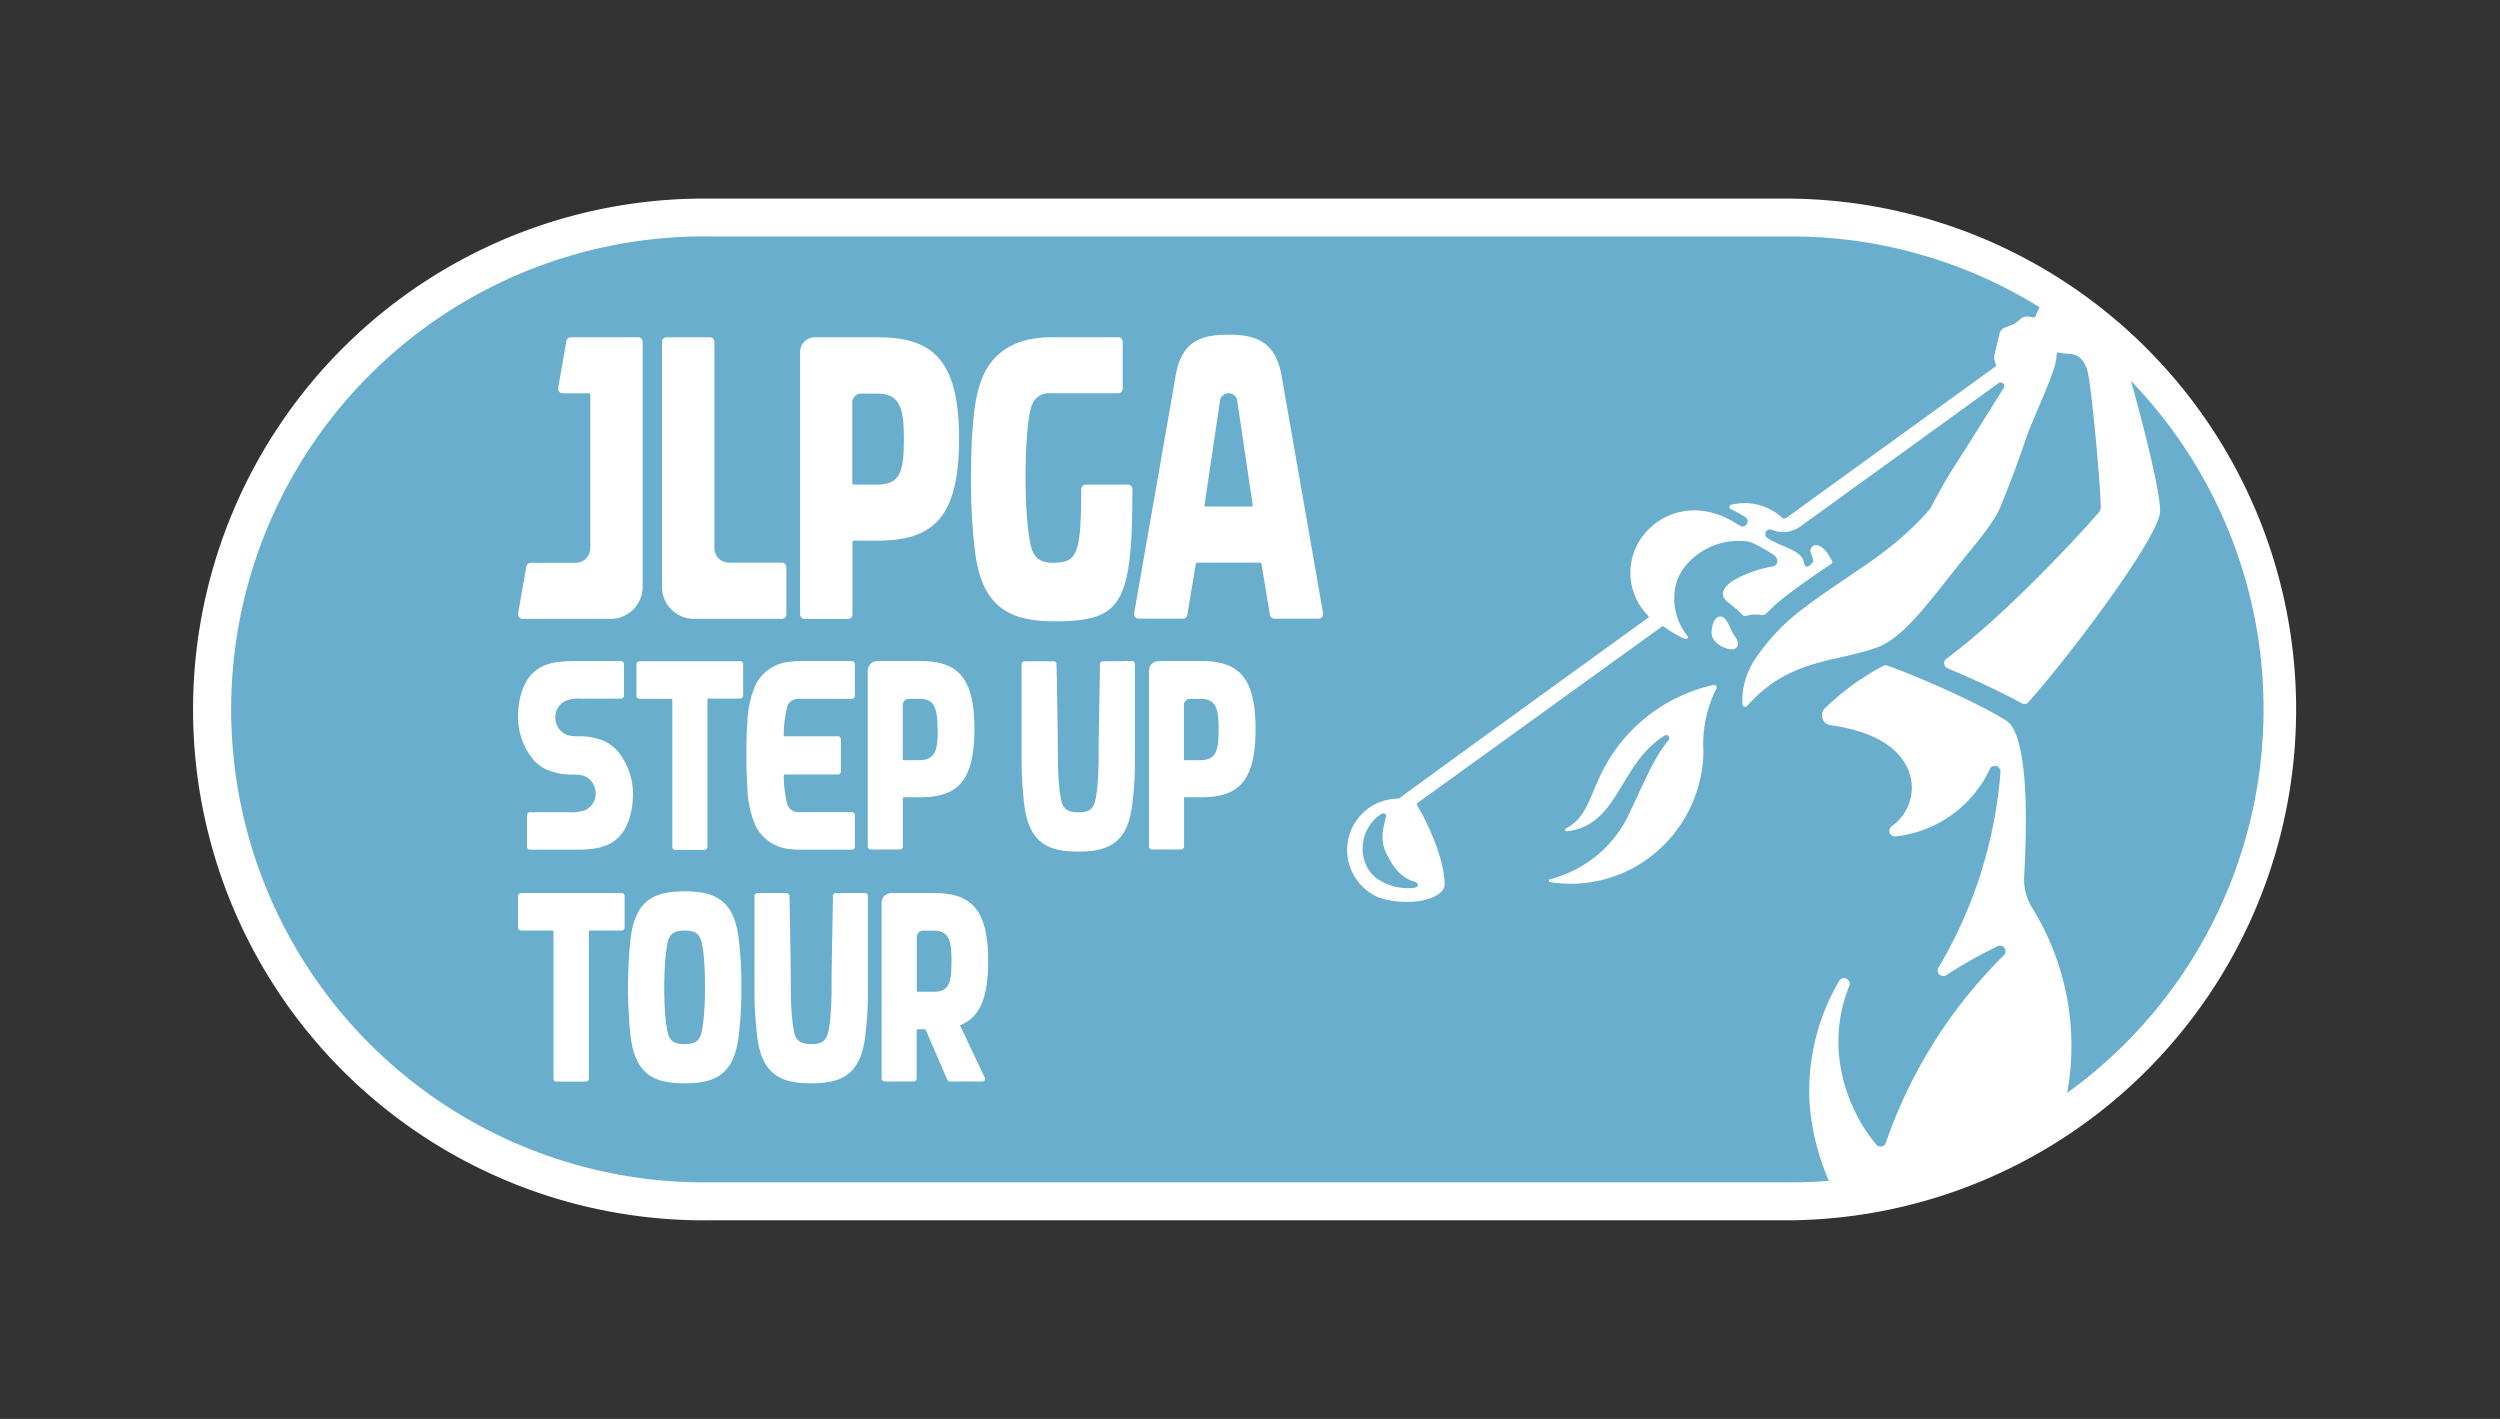 <svg xmlns="http://www.w3.org/2000/svg" viewBox="0 0 413.22 234.53">
    <rect x="0" y="0" width="413.22" height="234.53" fill="#333333" stroke="none"/>
    <defs>
        <style>
            .cls-1 {
                fill: none;
            }

            .cls-2 {
                fill: #69afcd;
            }

            .cls-3 {
                fill: #fff;
            }
        </style>
    </defs>
    <g id="图层_2" data-name="图层 2">
        <g id="Design">
            <path class="cls-2" d="M117.27,198.57a81.31,81.31,0,1,1,0-162.61H296a81.31,81.31,0,0,1,0,162.61Z" />
            <path class="cls-3"
                d="M103.24,148.11v5.2a.5.5,0,0,1-.5.5H97.46a.13.13,0,0,0-.13.13v24.34a.5.5,0,0,1-.5.5H92a.5.5,0,0,1-.51-.5V153.94a.12.12,0,0,0-.12-.13H86.13a.5.5,0,0,1-.51-.5v-5.2a.5.5,0,0,1,.51-.5h16.61A.5.5,0,0,1,103.24,148.11Zm.94,22.67a75.89,75.89,0,0,1,0-15.17c.27-2.84,1-4.8,2.2-6.1,1.46-1.59,3.56-2.18,6.78-2.18s5.32.59,6.79,2.18c1.2,1.3,1.92,3.26,2.19,6.1a56.54,56.54,0,0,1,.39,7.59,56.48,56.48,0,0,1-.39,7.58c-.27,2.85-1,4.81-2.19,6.1-1.47,1.59-3.57,2.18-6.79,2.18s-5.32-.59-6.78-2.18C105.18,175.59,104.45,173.63,104.18,170.78Zm5.61-7.58c0,4.46.39,7.35.82,8.19s1.07,1.19,2.55,1.19,2.16-.42,2.56-1.19.8-3.73.81-8.19-.38-7.36-.81-8.19-1.08-1.2-2.56-1.2-2.15.42-2.55,1.2S109.8,158.73,109.79,163.2Zm53,14.9a.56.56,0,0,1,.05.28.52.52,0,0,1-.32.37h0l-.07,0H157a.43.43,0,0,1-.24-.07.54.54,0,0,1-.19-.23l-.09-.2v0L153,170.2a.12.12,0,0,0-.11-.07h-1.25a.12.12,0,0,0-.13.12v8a.5.5,0,0,1-.5.5h-4.79a.5.5,0,0,1-.5-.5V149.22a1.61,1.61,0,0,1,1.61-1.61h7c6.12,0,9,2.55,9,11.26,0,6.26-1.49,9.34-4.61,10.57a.09.09,0,0,0,0,.12l4,8.46,0,0h0S162.75,178.09,162.75,178.1Zm-11.1-14.18h2.66c2.6,0,2.92-1.62,2.92-5.09,0-3.19-.32-5-2.93-5h-1.8a1,1,0,0,0-1,1v9A.13.13,0,0,0,151.65,163.92Zm-13.52-16.31a.5.5,0,0,0-.5.49c0,2.2-.23,11.19-.22,15.1,0,4.46-.38,7.35-.82,8.19s-1.07,1.19-2.55,1.19-2.15-.42-2.56-1.19-.8-3.73-.81-8.19c0-3.91-.17-12.9-.22-15.1a.5.5,0,0,0-.5-.49h-4.77a.5.5,0,0,0-.51.5V163.2a62,62,0,0,0,.39,7.58c.27,2.85,1,4.81,2.19,6.1,1.47,1.59,3.57,2.18,6.79,2.18s5.32-.59,6.79-2.18c1.19-1.29,1.92-3.25,2.19-6.1a56.48,56.48,0,0,0,.39-7.58V148.11a.5.5,0,0,0-.51-.5Z" />
            <path class="cls-3"
                d="M130.16,116.66a19.9,19.9,0,0,0-.62,4.83.19.19,0,0,0,.19.21h8.75a.5.5,0,0,1,.51.5v5.3a.51.51,0,0,1-.51.51h-8.75a.19.19,0,0,0-.19.2,20,20,0,0,0,.62,4.84,1.94,1.94,0,0,0,1.8,1.19h8.83a.5.5,0,0,1,.51.5v5.2a.51.51,0,0,1-.51.5h-8.37c-.51,0-1,0-1.51-.07a7.15,7.15,0,0,1-6-3.79,17.29,17.29,0,0,1-1.38-6.46c-.12-1.59-.16-3.65-.16-5.27s0-3.67.16-5.27a17.29,17.29,0,0,1,1.38-6.46,7.16,7.16,0,0,1,6-3.78,15.11,15.11,0,0,1,1.51-.08h8.37a.51.51,0,0,1,.51.51V115a.51.51,0,0,1-.51.51H132A1.91,1.91,0,0,0,130.16,116.66Zm30.9,3.86c0,8.7-2.87,11.26-9,11.26h-2.7a.13.13,0,0,0-.13.13v8a.51.51,0,0,1-.51.5h-4.79a.51.51,0,0,1-.5-.5V110.88a1.61,1.61,0,0,1,1.61-1.62h7C158.19,109.26,161.06,111.82,161.06,120.52Zm-6.11,0c0-3.18-.33-5-2.93-5h-1.8a1,1,0,0,0-1,1v9a.13.13,0,0,0,.13.13H152C154.62,125.58,155,124,155,120.48Zm-32.63-11.22H105.7a.51.51,0,0,0-.5.51V115a.51.51,0,0,0,.5.51H111a.13.13,0,0,1,.13.13v24.34a.51.51,0,0,0,.51.5h4.78a.51.51,0,0,0,.51-.5V115.6a.13.13,0,0,1,.13-.13h5.28a.51.51,0,0,0,.5-.51v-5.19A.51.51,0,0,0,122.32,109.26ZM87.11,139.94a.51.51,0,0,0,.51.5h7.47c2.94,0,5.44-.25,7.25-2.15,1.25-1.32,2.28-3.67,2.28-7.16a11.11,11.11,0,0,0-2-6.27,6.74,6.74,0,0,0-2.48-2.24,9.89,9.89,0,0,0-4.25-.92c-1.26,0-2.47,0-3.36-1.08a3.18,3.18,0,0,1-.6-3,3.08,3.08,0,0,1,1.63-1.82,6.93,6.93,0,0,1,2.71-.32h6.35a.51.51,0,0,0,.51-.51v-5.19a.51.51,0,0,0-.51-.51H95.15c-2.94,0-5.44.25-7.25,2.15-1.24,1.32-2.28,3.67-2.28,7.17a11.14,11.14,0,0,0,2,6.27,6.8,6.8,0,0,0,2.48,2.23,10.06,10.06,0,0,0,4.26.93c1.26,0,2.46,0,3.36,1.08a3.19,3.19,0,0,1,.59,3,3,3,0,0,1-1.63,1.83,7.3,7.3,0,0,1-2.71.32H87.62a.5.5,0,0,0-.51.5Zm120.42-19.42c0,8.7-2.88,11.26-9,11.26h-2.7a.12.12,0,0,0-.12.13v8a.51.51,0,0,1-.51.5h-4.79a.5.5,0,0,1-.5-.5V110.88a1.61,1.61,0,0,1,1.61-1.62h7C204.65,109.26,207.53,111.82,207.53,120.52Zm-6.11,0c0-3.18-.33-5-2.93-5h-1.8a1,1,0,0,0-1,1v9a.12.12,0,0,0,.12.13h2.66C201.09,125.58,201.42,124,201.42,120.48Zm-19.1-11.22a.51.51,0,0,0-.51.5c0,2.2-.23,11.19-.22,15.09,0,4.47-.38,7.35-.81,8.19s-1.08,1.19-2.56,1.19-2.15-.41-2.55-1.19-.81-3.72-.82-8.19c0-3.9-.17-12.89-.22-15.09a.5.5,0,0,0-.5-.5h-4.77a.5.5,0,0,0-.5.51v15.08a64.34,64.34,0,0,0,.38,7.58c.27,2.85,1,4.81,2.2,6.11,1.46,1.58,3.56,2.18,6.78,2.18s5.32-.6,6.79-2.18c1.2-1.3,1.92-3.26,2.19-6.11a56.48,56.48,0,0,0,.39-7.58V109.77a.51.51,0,0,0-.51-.51Z" />
            <path class="cls-3"
                d="M94.32,55.75h11.15a.76.76,0,0,1,.75.75V97a5.29,5.29,0,0,1-5.29,5.29H86.38a.76.76,0,0,1-.75-.88L87,93.64a.76.76,0,0,1,.74-.62h7.42a2.41,2.41,0,0,0,2.41-2.41V65.2a.2.2,0,0,0-.2-.19H93a.75.75,0,0,1-.74-.88l1.36-7.76A.76.76,0,0,1,94.32,55.75ZM129.21,93h-8.73a2.4,2.4,0,0,1-2.4-2.41V56.5a.76.76,0,0,0-.76-.75h-7.15a.76.76,0,0,0-.75.75V97a5.29,5.29,0,0,0,5.3,5.29h14.49a.75.75,0,0,0,.76-.75V93.77A.76.76,0,0,0,129.21,93Zm89.48,8.38a.75.75,0,0,1-.74.88h-7.31a.74.74,0,0,1-.74-.63l-1.4-8.47a.2.2,0,0,0-.19-.16H197.84a.2.2,0,0,0-.19.16l-1.4,8.47a.74.74,0,0,1-.74.63H188.2a.75.75,0,0,1-.74-.88l6.86-39.27c1-5.79,4.26-6.79,8.76-6.79,4.31,0,7.74,1,8.75,6.79ZM199.28,83.72h7.59a.19.19,0,0,0,.19-.22L204.5,66.24A1.43,1.43,0,0,0,203.08,65h0a1.43,1.43,0,0,0-1.43,1.23L199.09,83.5A.19.19,0,0,0,199.28,83.72Zm-20.57-2.87c0,11.08-.77,12.12-4.67,12.17-1.85,0-2.72-.62-3.31-1.78s-1.21-5.56-1.22-12.22c0-6.4.5-11,1.14-12.24A2.85,2.85,0,0,1,173.33,65h11.49a.75.75,0,0,0,.75-.75V56.5a.74.74,0,0,0-.75-.75H174c-.75,0-1.51,0-2.26.11-3.84.37-7.14,2.13-8.95,5.65-1.51,3-1.79,6.42-2.05,9.64-.19,2.38-.24,5.45-.24,7.87a94.52,94.52,0,0,0,.57,11.31c.41,4.25,1.49,7.18,3.28,9.11,2.19,2.37,5.32,3.26,10.13,3.26h.41c8.9-.13,11.54-2.12,12.14-14.37.11-2.23.15-7.06.15-7.48a.75.75,0,0,0-.75-.75h-7A.74.74,0,0,0,178.71,80.85Zm-20.19-8.3c0,13-4.29,16.81-13.43,16.81h-4a.19.19,0,0,0-.19.19v12a.75.75,0,0,1-.75.75H133a.74.74,0,0,1-.75-.75V58.16a2.41,2.41,0,0,1,2.4-2.41h10.47C154.23,55.75,158.52,59.57,158.52,72.55Zm-9.12,0c0-4.76-.5-7.49-4.38-7.49h-2.69a1.47,1.47,0,0,0-1.46,1.46V79.9a.2.2,0,0,0,.19.2h4C148.91,80.1,149.4,77.68,149.4,72.5Z" />
            <path class="cls-3"
                d="M296,32.83H117.27a84.44,84.44,0,1,0,0,168.87H296a84.44,84.44,0,0,0,0-168.87Zm45.66,147.9a43.29,43.29,0,0,0-5.77-30.68,9,9,0,0,1-1.32-5.22c.34-6.26.9-20.12-2-24.74a3.62,3.62,0,0,0-1-1c-5.36-3.4-17.09-8.27-19.6-9.06a.81.81,0,0,0-.63,0,42,42,0,0,0-9.73,7.07,1.64,1.64,0,0,0,1,2.77C313.86,121.45,316,127,316,130.2a7.86,7.86,0,0,1-3.31,6.37.92.92,0,0,0,.59,1.68A19.56,19.56,0,0,0,328.9,127.1a.93.93,0,0,1,1.76.47,74.56,74.56,0,0,1-10.25,32.36.92.92,0,0,0,1.3,1.24,75.73,75.73,0,0,1,8.52-4.79.92.92,0,0,1,1,1.5,80.5,80.5,0,0,0-19.52,31,.92.92,0,0,1-1.57.31c-4.52-5.29-8.81-15.5-4.46-26.28a.93.93,0,0,0-1.66-.81,35.83,35.83,0,0,0-4.9,20.57,40.21,40.21,0,0,0,3.17,12.51c-2.1.17-4.23.25-6.37.25H117.27a78.18,78.18,0,1,1,0-156.35H296A77.86,77.86,0,0,1,337.14,50.8a6.26,6.26,0,0,0-.7,1.56.53.53,0,0,1-.42.1l-.58-.11a1.74,1.74,0,0,0-1.47.37l-.74.61a1.67,1.67,0,0,1-.46.28l-1.41.55a1.46,1.46,0,0,0-.86.94l-.83,3.52a1.83,1.83,0,0,0,0,.9c.08.27.18.6.25.8a.22.22,0,0,1-.08.25l-34.54,25a.57.57,0,0,1-.73,0,9.29,9.29,0,0,0-8.44-2.14.38.38,0,0,0-.08.7,24.81,24.81,0,0,1,2.5,1.38c.73.55.05,1.82-.79,1.46l-.7-.39C280,82,272.79,85.09,270.32,90.66a10.07,10.07,0,0,0,2.1,11.12.21.21,0,0,1,0,.33C269.24,104.4,232.47,131,231.23,132l-.07,0a8.48,8.48,0,0,0-6,2.48,9.31,9.31,0,0,0-1.41,1.86h0a8.51,8.51,0,0,0,4.14,12h0c3,1.09,8.33,1.13,10.39-1a1.75,1.75,0,0,0,.5-1.23c0-2.93-1.63-8-4.57-13.08a.21.21,0,0,1,.06-.29l40.46-29.2a.25.25,0,0,1,.25,0,17.2,17.2,0,0,0,3.38,2c.45.15.88-.05.53-.48-2.85-3.55-2.66-8.3-.7-11a11.38,11.38,0,0,1,10.43-4.59c1,0,3.7,1.68,4.55,2.25s.82,1.75-.22,1.93A19,19,0,0,0,286.42,96c-1.11.76-2.67,2.1-.71,3.62l.7.57a14.5,14.5,0,0,1,1.53,1.38.7.7,0,0,0,.77.21,5.26,5.26,0,0,1,2.15-.16,1.1,1.1,0,0,0,1.05-.18,28.4,28.4,0,0,1,3.38-3c2.63-2,5.08-3.68,7.41-5.25a.36.36,0,0,0,.12-.44c-.51-1.16-1.59-2.56-2.53-2.64a1,1,0,0,0-.77.25c-.85.83.59,2,.05,2.66s-1.21,1-1.4,0c-.38-2.16-3.48-2.47-6-4.06a.78.78,0,0,1,.7-1.39,0,0,0,0,1,0,0,4.75,4.75,0,0,0,4.66-.52c6.64-4.79,26.08-18.85,32.81-23.72a.59.59,0,0,1,.85.79c-2.36,3.79-6.66,10.66-7.81,12.42-2.05,3.1-4.16,7.23-4.37,7.57l0,0c-6.51,7.54-13,10.38-21.31,16.74a33.58,33.58,0,0,0-7.53,8A12.33,12.33,0,0,0,288,116.4a.45.45,0,0,0,.79.27c6.94-7.83,14.43-7.12,21.45-9.65,4.73-1.7,9.08-8.25,15.6-16.24,1.33-1.63,3.83-4.63,4.8-7,3-7.26,4.18-11.38,5-13.35,3.68-8.63,4.29-10.16,4.29-11.94a.22.22,0,0,1,.27-.22,14.07,14.07,0,0,0,2,.23c1.94.1,2.68,2.1,2.89,3.05.7,3.22,2.09,18.53,2.14,22.22a1.35,1.35,0,0,1-.34.94c-3,3.5-15.42,17-25.17,24.16a.91.91,0,0,0,.19,1.58c3.8,1.6,8.69,3.82,12.25,5.79a.9.9,0,0,0,1.12-.19c7.07-7.94,21.56-27.29,21.75-31.45.13-2.78-2.56-13.71-4.82-21.66a78.17,78.17,0,0,1-10.59,117.75ZM229.19,141.14c.78,1.5,1.92,3.79,4.67,4.63.48.15.59.49.45.71s-.75.31-1.14.32a9.24,9.24,0,0,1-5.54-1.55,5.78,5.78,0,0,1-1.89-2.38c-.11-.32-.22-.63-.32-.94a7,7,0,0,1,.66-5,6.4,6.4,0,0,1,2.11-2.32c.51-.29,1-.21.9.36C228.89,136.06,227.86,138.57,229.19,141.14Zm54.52-27.34a20.34,20.34,0,0,0-2.15,10.41,22.32,22.32,0,0,1-8.9,17.51,21.72,21.72,0,0,1-16.43,4.09.23.23,0,0,1-.2-.28.24.24,0,0,1,.19-.22,19.82,19.82,0,0,0,12.67-10c2.66-5.52,4-8.93,6-11.78.29-.42.59-.83.92-1.22a.7.7,0,0,0,.09-.17.51.51,0,0,0-.75-.57,14.65,14.65,0,0,0-2.52,2c-5.19,5.08-6.07,13-13.67,13.83a.24.24,0,0,1-.27-.26.24.24,0,0,1,.13-.21c2.89-1.47,3.67-4.14,5.14-7.51l.31-.7a27.2,27.2,0,0,1,19-15.52h.15A.45.45,0,0,1,283.71,113.8Zm3.07-8.59c.67.85.62,1.74-.09,2.05h0c-.9.39-3.86-.81-3.78-2.71,0-.69.19-2,.92-2.48a1,1,0,0,1,.35-.15C285.47,101.66,285.92,104.12,286.78,105.21Z" />
        </g>
    </g>
</svg>